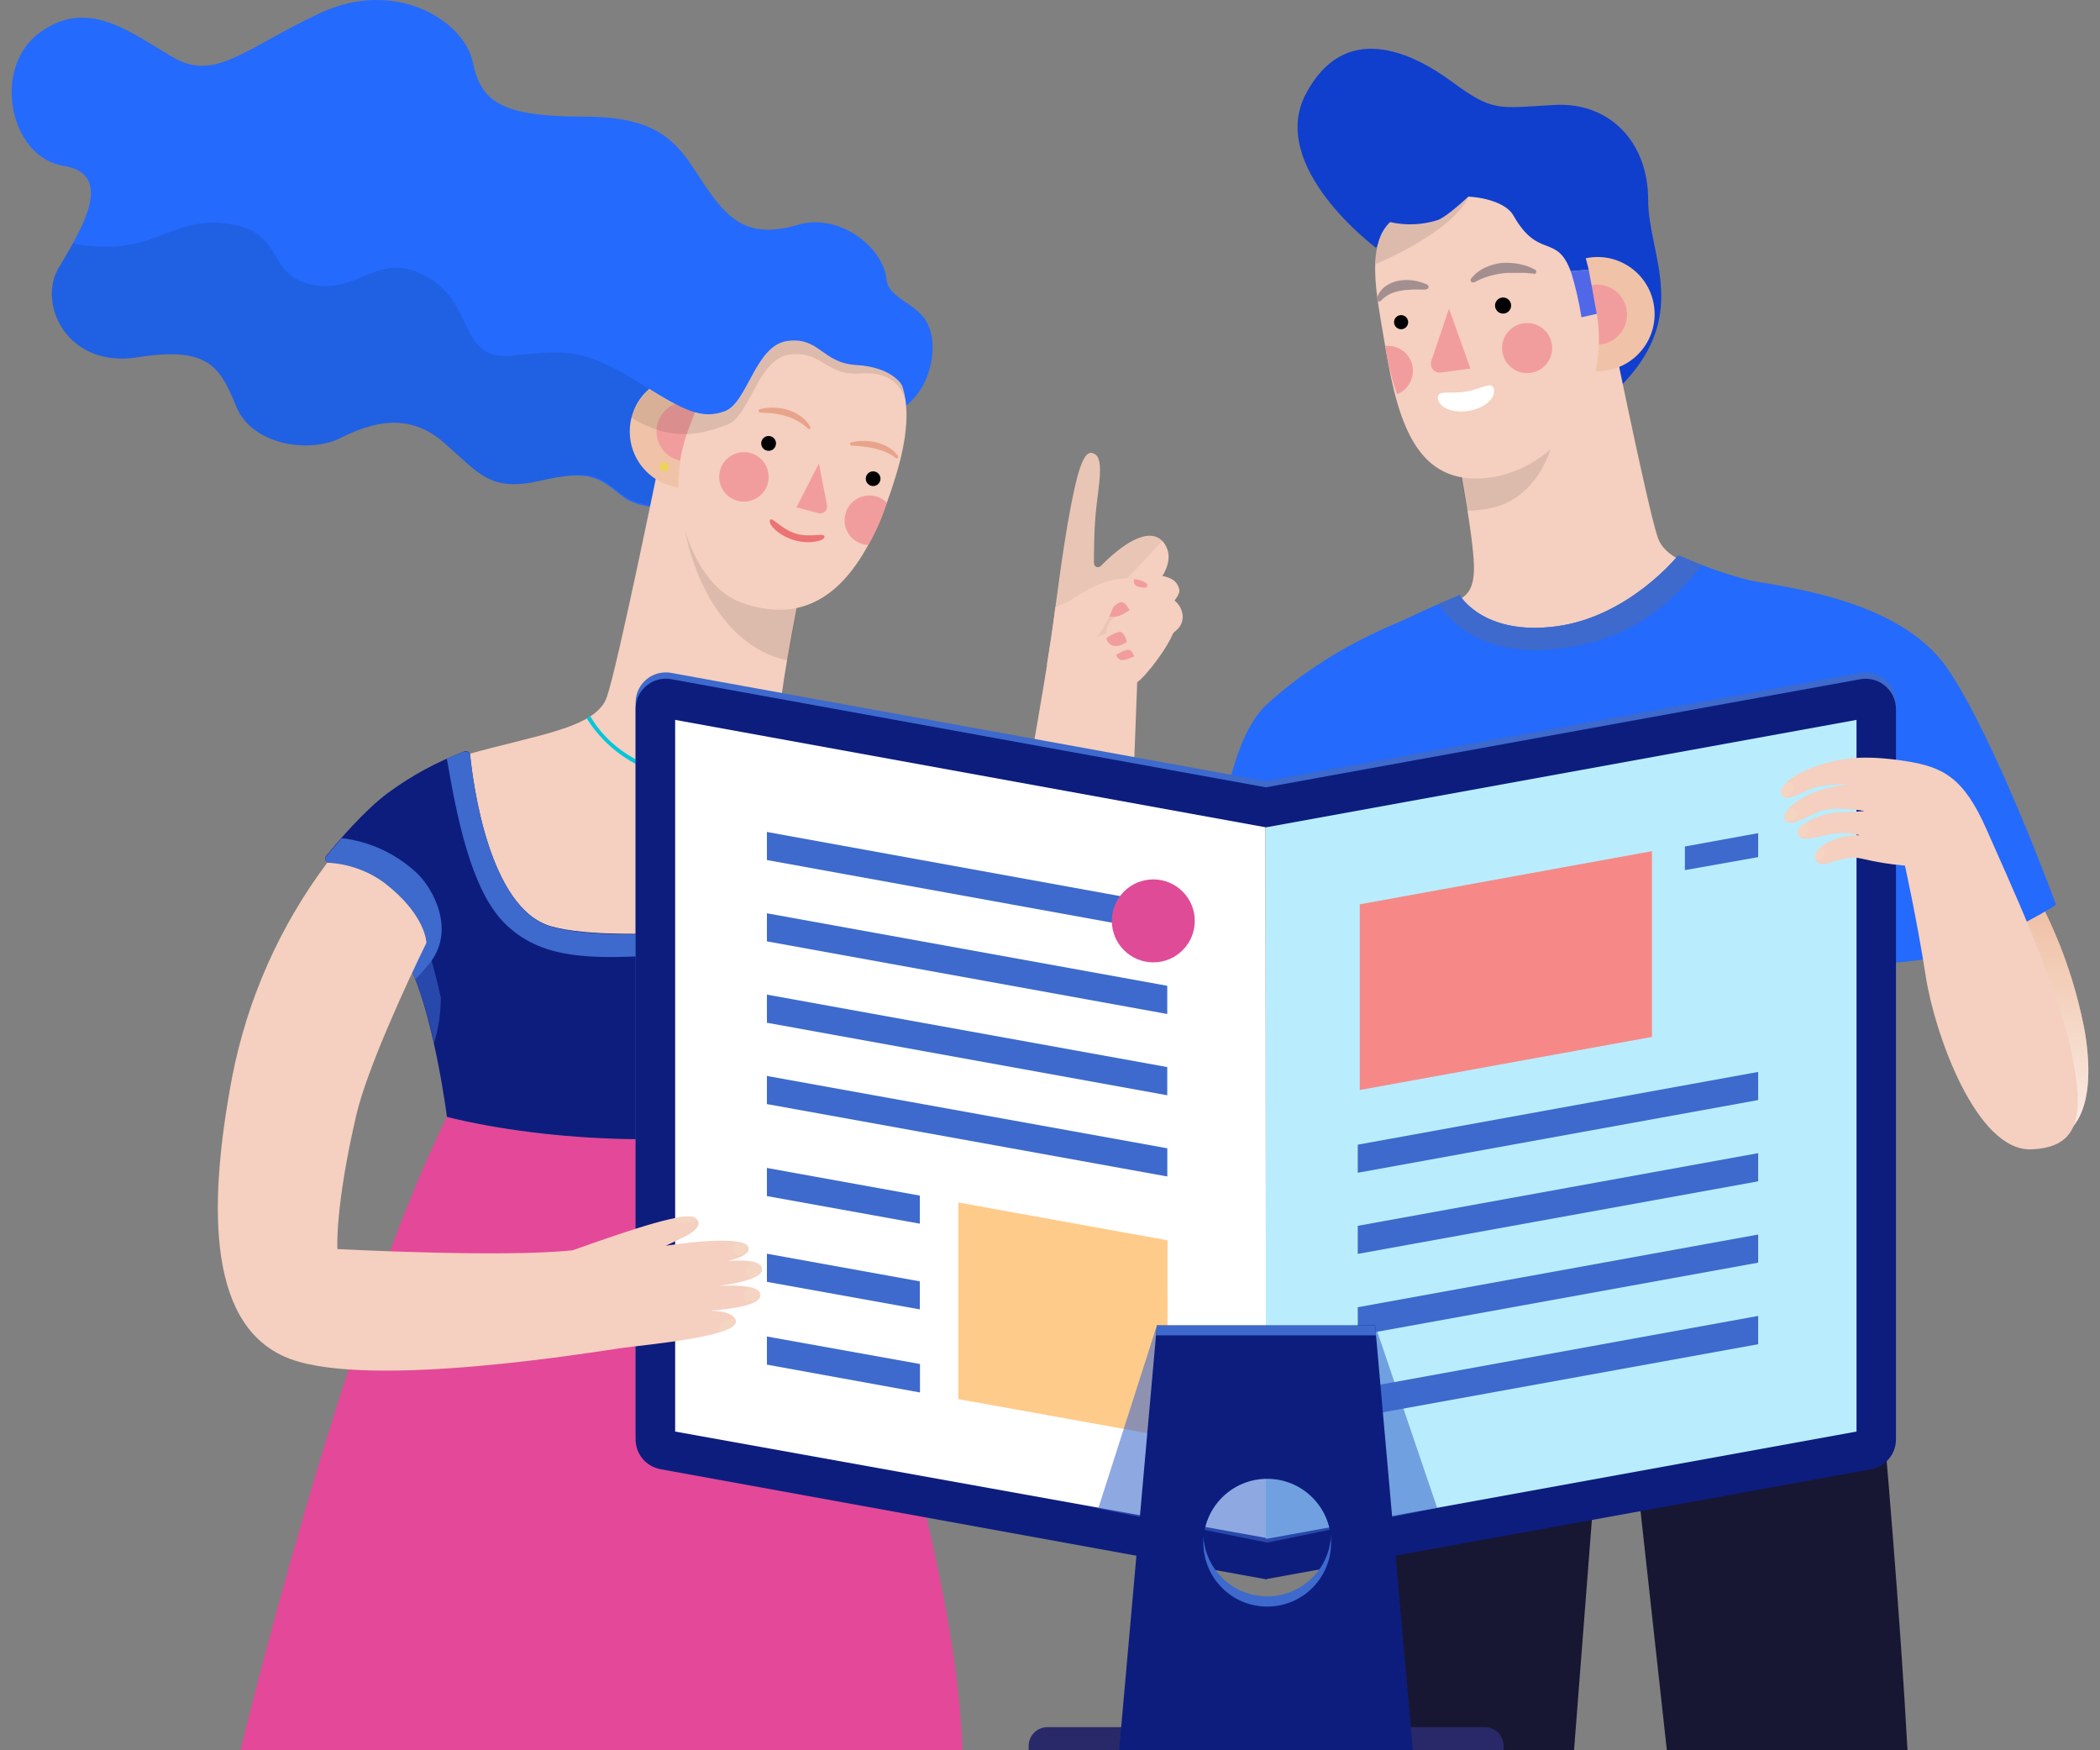 <?xml version="1.0" encoding="utf-8"?>
<!-- Generator: Adobe Illustrator 23.0.1, SVG Export Plug-In . SVG Version: 6.00 Build 0)  -->
<svg version="1.0" id="Layer_1" xmlns="http://www.w3.org/2000/svg" xmlns:xlink="http://www.w3.org/1999/xlink" x="0px" y="0px"
	 viewBox="0 0 360 300" style="enable-background:new 0 0 360 300;" xml:space="preserve">
<rect x="0" y="0" width="360" height="300" fill="#808080" stroke="none"/>
<style type="text/css">
	.st0{fill:#171733;}
	.st1{fill:#F0C3A8;}
	.st2{opacity:0.72;fill:url(#SVGID_1_);enable-background:new    ;}
	.st3{fill:#103FCD;}
	.st4{fill:#F5CFBF;}
	.st5{opacity:0.1;enable-background:new    ;}
	.st6{fill:#F29D9D;}
	.st7{fill:#5068E8;}
	.st8{fill:#A48F90;}
	.st9{fill:#246AFC;}
	.st10{fill:#FFFFFF;}
	.st11{fill:#3D6ACC;}
	.st12{fill:#EB7373;}
	.st13{fill:#ECD25E;}
	.st14{fill:#E34998;}
	.st15{fill:#0D1D7E;}
	.st16{opacity:0.58;fill:#3D6ACC;enable-background:new    ;}
	.st17{fill:#05C5DB;}
	.st18{opacity:0.05;enable-background:new    ;}
	.st19{fill:#FFCB8A;}
	.st20{fill:#B9EDFD;}
	.st21{fill:#F68987;}
	.st22{fill:#292969;}
	.st23{fill:#E04B97;}
	.st24{fill:#E8A48B;}
	.st25{fill:#F4D5C2;}
</style>
<g>
	<path class="st0" d="M318.03,192.74c0,0,6.46,61.7,8.97,107.21h-41.26l-8.96-81.43l-0.72,1.08l-6.22,80.35h-41.12l-4.67-79.98
		L318.03,192.74z"/>
	<path class="st1" d="M341.79,156.25l7.54-2.43c3.86,7.26,6.59,15.06,8.09,23.14c1.97,12.14-1.44,16.77-4.58,18.02
		C349.69,196.24,341.79,156.25,341.79,156.25z"/>
	
		<linearGradient id="SVGID_1_" gradientUnits="userSpaceOnUse" x1="621.611" y1="15705.167" x2="618.293" y2="15742.418" gradientTransform="matrix(1 0 0 1 -270.52 -15548.05)">
		<stop  offset="0" style="stop-color:#F0C3A8"/>
		<stop  offset="1" style="stop-color:#FFFFFF"/>
	</linearGradient>
	<path class="st2" d="M341.79,156.25l7.54-2.43c3.86,7.26,6.59,15.06,8.09,23.14c1.97,12.14-1.44,16.77-4.58,18.02
		C349.69,196.24,341.79,156.25,341.79,156.25z"/>
	<path class="st3" d="M248.23,36.75c-8.85,1.1-12.36,5.71-12.36,5.71s-18.64-13.84-12-26.39c6.65-12.55,18.08-7.19,25.09-2.02
		s7.89,4.49,17.47,3.94c9.58-0.55,16.11,6.45,16.11,16.23s7.75,20.05-5.53,32.78C261.4,81.97,248.23,36.75,248.23,36.75z"/>
	<path class="st4" d="M283.08,121.73c-1.71,2.92-3.99,5.47-6.71,7.5c-4.47,0.76-8.86,1.68-13.05,2.32
		c-4.12-0.89-8.01-2.65-11.4-5.16c-6.59-4.57-12.03-10.57-17.32-16.71c14.05-7.48,17.53-5.26,18.05-11.35
		c0.59-6.73-6.9-40.7-6.9-40.7l29.8-4.61c0,0,6.79,33.64,8.64,39.12c1.12,3.32,5.58,5,11.82,6.57
		C292.56,106.74,287.86,114.27,283.08,121.73z"/>
	<path class="st5" d="M254.93,87.22c-1.13,0.2-2.27,0.31-3.42,0.32c-2.19-11.64-4.42-22.49-4.42-22.49l20.15-3.19
		C268.56,74.62,264.44,85.65,254.93,87.22z"/>
	
		<ellipse transform="matrix(0.987 -0.163 0.163 0.987 -5.125 45.242)" class="st1" cx="273.76" cy="53.92" rx="9.78" ry="9.78"/>
	<circle class="st6" cx="273.77" cy="53.92" r="5.15"/>
	<path class="st4" d="M237.53,59.73c2.25,13.58,5.78,24.27,18.81,21.98c11.48-2.34,19.64-14.34,17.4-27.95s-9.37-24.18-24.03-21.61
		C232.06,35.25,235.28,46.14,237.53,59.73z"/>
	<circle cx="257.67" cy="52.37" r="1.38"/>
	<circle cx="240.19" cy="55.22" r="1.21"/>
	<path class="st6" d="M242.16,62.87c0.32,2-0.79,3.95-2.67,4.69c-0.88-2.54-1.54-5.16-1.96-7.82c0-0.14,0-0.28-0.07-0.43
		C239.72,59.06,241.79,60.62,242.16,62.87z"/>
	<circle class="st6" cx="261.79" cy="59.66" r="4.29"/>
	<path class="st6" d="M248.4,52.9l-3.03,8.97c-0.26,0.79,0.16,1.65,0.95,1.92c0.22,0.07,0.46,0.09,0.69,0.06l5.06-0.68L248.4,52.9z"
		/>
	<path class="st7" d="M272.35,46.21l1.39,7.58l-2.63,0.59c-0.42-2.67-1.03-5.31-1.83-7.89L272.35,46.21z"/>
	<path class="st8" d="M262.96,46.89c-0.48,0-0.92-0.08-1.38-0.12h-0.67c-0.22,0-0.45,0-0.67,0c-0.43,0-0.87,0-1.31,0
		c-0.45,0-0.87,0-1.29,0.08c-0.85,0.1-1.68,0.27-2.5,0.52c-0.82,0.26-1.62,0.59-2.38,1.01h-0.05c-0.2,0.1-0.44,0.03-0.55-0.17
		c0,0,0,0,0,0c-0.08-0.13-0.08-0.29,0-0.41c0.62-0.82,1.43-1.47,2.37-1.9c0.91-0.44,1.89-0.72,2.89-0.83c0.5-0.04,1.01-0.04,1.51,0
		c0.5,0.02,0.99,0.08,1.48,0.17c0.48,0.1,0.96,0.23,1.43,0.38c0.45,0.17,0.89,0.37,1.31,0.59c0.19,0.11,0.27,0.35,0.16,0.55
		c-0.07,0.13-0.21,0.22-0.36,0.22l0,0L262.96,46.89z"/>
	<path class="st8" d="M244.45,49.62c-0.37,0.02-0.75,0.02-1.12,0c-0.37,0-0.73,0-1.09,0l-1.01,0.07c-0.33,0-0.69,0.06-1.01,0.13
		c-0.65,0.09-1.28,0.27-1.88,0.54c-0.29,0.14-0.56,0.3-0.82,0.49c-0.26,0.19-0.5,0.39-0.72,0.62l-0.08,0.09
		c-0.15,0.15-0.39,0.16-0.54,0.01c0,0-0.01-0.01-0.01-0.01c-0.1-0.09-0.14-0.23-0.12-0.36c0.09-0.45,0.28-0.87,0.56-1.23
		c0.13-0.18,0.28-0.35,0.43-0.51c0.16-0.16,0.33-0.3,0.52-0.43c0.71-0.5,1.52-0.82,2.38-0.94c0.41-0.07,0.83-0.1,1.24-0.1
		c0.4,0.01,0.8,0.04,1.2,0.1c0.79,0.12,1.56,0.35,2.29,0.7c0.2,0.1,0.29,0.34,0.19,0.55c-0.06,0.13-0.18,0.22-0.32,0.23
		L244.45,49.62z"/>
	<path class="st9" d="M208.08,168.52c0,0-1.71-38.05,9.23-47.92s21.97-13.58,24.49-14.86s8.43-3.76,8.43-3.76s3.94,7.01,16.51,5.38
		c12.56-1.63,20.98-12.2,20.98-12.2c3.94,1.78,8.02,3.22,12.2,4.31c5.06,1.07,25.65,3.03,33.89,15.06
		c8.24,12.03,18.65,40.54,18.65,40.54s-6.27,4.3-17.75,8.43C323.22,167.62,208.08,168.52,208.08,168.52z"/>
	<path class="st10" d="M256.12,66.73c0.26,1.6-1.67,3.25-4.33,3.69c-2.66,0.45-5.06-0.49-5.29-2.08c-0.23-1.6,2.12-0.77,4.77-1.21
		S255.88,65.17,256.12,66.73z"/>
	<path class="st11" d="M266,111.32c6.33-0.59,16.68-2.56,25.75-14.46c-2.33-0.92-4.05-1.69-4.05-1.69s-8.44,10.58-20.99,12.2
		c-12.55,1.62-16.5-5.38-16.5-5.38s-1.68,0.71-3.62,1.57C251.52,110.81,259.86,111.87,266,111.32z"/>
	<path class="st5" d="M251.74,33.73l-3.54-1.27c-12.54,3.93-12.36,10-12.36,12.79C235.84,45.25,248.8,39.99,251.74,33.73z"/>
	<path class="st3" d="M267.41,27.15l-26.39-0.87l-7.39,10.46l2.24,5.72c0.5-1.01,0.7-2.68,2.42-4.39c2.68,0.6,5.47,0.49,8.09-0.32
		c1.31-0.43,3.9-2.72,5.34-4.05c3.45,0.2,6.66,1.36,7.71,3.21c4.3,7.63,7.4,3.03,9.83,9.57l3.09-0.28L267.41,27.15z"/>
	<path class="st9" d="M154.5,70.08c5.06-3.03,6.76-11.13,4.19-15.17c-1.92-3.03-6.38-3.89-6.7-6.94c-0.6-5.86-8.36-11.48-15.17-9.45
		c-8.76,2.63-12.14-1.16-15.96-6.7c-4.05-5.94-6.28-11.82-20.44-11.82s-17.94-2.32-19.37-9.34S67.9-3.85,54.86,2.25
		S36.93,14.08,29.58,9.78S15.02-0.46,6.76,5.63S1.7,26.98,10.89,28.42c9.18,1.45,2.69,11.48-0.87,17.57s1.43,17.19,13.62,15.24
		c12.2-1.95,14.16,1.8,16.86,8.44s12.55,8.09,17.93,5.38s11.66-4.48,17.76,0.88s7.89,8.43,16.5,6.45c8.61-1.97,9.99-0.48,14.11,2.75
		c4.12,3.23,13.88,1.38,13.88,1.38L154.5,70.08z"/>
	<path class="st5" d="M133.67,78.68l1.85-6.89l-24.19-5.06c-11.96-7.89-15.06-6.46-23.91-5.74s-5.98-9.1-14.35-13.63
		s-11.48,3.13-19.61,1.45c-8.13-1.68-4.3-9.33-14.83-10.52c-9.93-1.13-12.41,6.07-26.15,3.44C11.64,43.25,10.75,44.71,10,46
		c-3.59,6.07,1.44,17.19,13.63,15.24c12.2-1.95,14.16,1.79,16.86,8.44s12.55,8.09,17.93,5.38s11.66-4.48,17.75,0.87
		c6.09,5.35,7.89,8.44,16.51,6.46c8.62-1.97,9.74-0.95,13.88,2.27s13.38,2.63,13.38,2.63L133.67,78.68z"/>
	<path class="st4" d="M133.5,125.4c-0.47-6.65,7.33-41.72,7.33-41.72l-27.84-4.38c0,0-7.08,34.72-8.95,40.15
		c-1.87,5.43-12.14,6.48-24.39,9.99c-1.81,0.54-3.56,1.29-5.19,2.25c1.14,4.39,2.78,8.63,4.88,12.64c2.15,4.4,4.5,8.71,6.61,13.15
		c11.02,7.7,22.42,5.46,34.22,7.21c3.97,0.6,14.97-5.11,18.41-4.3c5.93-7.56,8.24-14.78,13.15-23.01
		C137.43,128.96,133.91,131.59,133.5,125.4z"/>
	<path class="st5" d="M117.43,90.77c0.82,5.16,5.21,19.71,17.55,22.44c1.11-6.17,2.4-12.71,3.47-18.09L117.43,90.77z"/>
	<circle class="st1" cx="117.64" cy="73.96" r="9.68"/>
	<circle class="st6" cx="117.64" cy="73.96" r="5.1"/>
	<path class="st4" d="M152,86.26c-4.66,12.8-12.14,21.75-25.12,16.94c-7.41-2.75-13.63-16.55-8.97-29.33s10.11-21.36,25.71-16.91
		C158.69,61.23,156.65,73.44,152,86.26z"/>
	<circle cx="131.76" cy="76" r="1.27"/>
	<circle cx="149.68" cy="82.05" r="1.26"/>
	<path class="st6" d="M152.01,86.14c-1.68-1.64-4.37-1.62-6.01,0.06c-1.64,1.68-1.62,4.37,0.06,6.01c0.75,0.73,1.74,1.16,2.78,1.21
		c1.32-2.26,2.38-4.67,3.14-7.18L152.01,86.14z"/>
	<circle class="st6" cx="127.53" cy="81.74" r="4.24"/>
	<path class="st6" d="M140.38,79.45l1.4,7.15c0.12,0.63-0.29,1.24-0.92,1.36c0,0,0,0,0,0c-0.17,0.05-0.35,0.05-0.53,0l-3.79-1
		L140.38,79.45z"/>
	<path class="st12" d="M141.32,92.09c-0.16,0.63-2.68,1.26-5.26,0.47c-2.58-0.8-4.28-2.58-4.1-3.34c0.21-0.92,1.87,1.45,4.45,2.24
		C138.99,92.24,141.59,91.15,141.32,92.09z"/>
	<circle class="st13" cx="113.86" cy="80.01" r="0.82"/>
	<path class="st5" d="M108.21,71.56c7.18,4.48,12.48,2.69,16.43,1.25s5.21-11.33,10.76-12.04c5.55-0.71,6.14,3.69,12.05,3.24
		c6.91-0.55,7.69,4.48,7.69,4.48s0.38-5.83-8.77-11.03c-9.15-5.21-19.75-7.08-26.57-2.02c-2.24,1.65-2.02,6.34-4.46,7.89
		C109.28,67.15,108.21,71.56,108.21,71.56z"/>
	<path class="st9" d="M110.24,65.99c7.19,4.48,10.11,5.92,14.02,4.48s5.2-11.3,10.73-12.03c5.53-0.73,5.92,3.79,11.83,4.13
		c6.33,0.36,7.89,3.59,7.89,3.59s3.93-7.17-5.21-12.37s-23.26-5.74-30.13-0.73C115.13,56.39,111.96,60.88,110.24,65.99z"/>
	<path class="st14" d="M164.98,300H41.22c0,0,17.44-72.45,35.4-108.58c17.57,4.38,43.7,5.5,61.22,0.72
		C137.84,192.15,163.78,260.06,164.98,300z"/>
	<path class="st15" d="M149.32,176.6c-0.78,6.45-11.48,15.56-11.48,15.56c-17.53,4.78-43.65,3.65-61.22-0.72
		c0,0-2.02-15.78-5.86-24.63c-0.87-5.33-3.34-10.27-7.08-14.16c-3.53-3.67-5.93-4.65-7.32-4.81c-0.38-0.04-0.66-0.39-0.62-0.77
		c0.02-0.13,0.07-0.26,0.15-0.36c2.19-2.63,6.57-7.8,10.66-10.84c4.02-2.95,8.42-5.33,13.08-7.08c0.4-0.13,0.83,0.1,0.96,0.51
		c0.01,0.05,0.01,0.1,0,0.15c0.47,4.69,3.21,26.3,13.91,29.33c12.03,3.41,45.92-1.08,45.92-1.08S150.51,166.55,149.32,176.6z"/>
	<path class="st11" d="M56.38,147.86c1.4,0.17,3.79,1.15,7.32,4.82c3.74,3.89,6.21,8.83,7.08,14.16l0.43,1.01
		c0.7-0.75,1.44-1.56,2.19-2.45c4.93-5.74,0.87-13.15-1.97-15.78c-3.54-3.31-8.05-5.4-12.87-5.96c-1.01,1.18-1.95,2.27-2.63,3.09
		c-0.25,0.28-0.22,0.72,0.06,0.97c0.02,0.01,0.03,0.03,0.05,0.04C56.15,147.84,56.27,147.86,56.38,147.86z"/>
	<path class="st16" d="M75.57,171.02c-1.17-5.32-2.45-9.44-2.45-9.44l-3.89-0.3c0.75,1.77,1.28,3.62,1.57,5.52
		c1.55,3.89,2.76,7.91,3.61,12.02C75.17,176.29,75.56,173.67,75.57,171.02z"/>
	<path class="st17" d="M134.44,128.6c-3.81,2.75-8.89,4.23-14.78,4.23c-6.57,0-14.46-3.14-18.49-10.11l-0.61,0.36
		c4.09,6.59,11.34,10.54,19.1,10.43c6.07,0,11.33-1.55,15.27-4.42C134.76,128.94,134.59,128.78,134.44,128.6z"/>
	<path class="st11" d="M86.48,158.22c6.2,6.18,14.52,6.27,27.36,5.46c10.42-0.66,24.47-2.43,29.33-3.03c-0.84-1-1.75-1.95-2.71-2.83
		c0,0-33.91,4.48-45.93,1.01c-10.7-3.03-13.44-24.69-13.91-29.33c-0.04-0.42-0.41-0.72-0.83-0.69h-0.16
		c-1.03,0.35-2.05,0.75-3.03,1.21C78.29,139.84,80.7,152.43,86.48,158.22z"/>
	<path class="st4" d="M174.3,143.86c0,0,5.06-27.85,6.22-36.7c0.65-4.79,1.68-13.15,2.95-19.82c1.07-5.6,2.1-9.89,3.62-9.71
		c2.51,0.29,1.17,5.56,0.72,10.58c-0.26,3.03-0.29,6.34-0.28,8.32c0,0.38,0.31,0.69,0.69,0.69c0.18,0,0.36-0.08,0.49-0.21
		c2.27-2.31,7.33-6.83,10.24-4.56c3.83,3.03-3.41,12.62-3.41,12.62l5.83,2.69c-0.69,2.72-5.06,8.32-6.42,9.17l-1.14,30L174.3,143.86
		z"/>
	<path class="st18" d="M180.52,107.19c0.65-4.79,1.68-13.15,2.95-19.82c1.07-5.6,2.1-9.89,3.62-9.71c2.51,0.29,1.17,5.56,0.72,10.58
		c-0.26,3.03-0.29,6.34-0.28,8.32c0,0.38,0.31,0.69,0.69,0.69c0.18,0,0.36-0.08,0.49-0.21c2.27-2.31,7.33-6.83,10.24-4.56
		c3.83,3.03-3.41,12.62-3.41,12.62S179.33,116,180.52,107.19z"/>
	<path class="st4" d="M200.85,102.59c1.79,1.01,2.69,3.58,1.01,5.26c-1.68,1.68-8.79,5.97-9.92,5.2c-1.08-1.06-1.09-2.78-0.04-3.86
		c0.14-0.15,0.3-0.28,0.47-0.39C194.01,107.9,200.85,102.59,200.85,102.59z"/>
	<path class="st6" d="M193.82,111.49c-0.47-0.43-2.02,0.45-2.49,0.77c0.12,0.32,0.33,0.59,0.61,0.79c0.36,0.24,1.31,0,2.49-0.54
		C194.32,112.12,194.11,111.77,193.82,111.49z"/>
	<path class="st4" d="M198.52,98.57c1.62,0.3,3.24,0.6,3.65,2.52c0.41,1.92-7.95,9.02-10.46,9.57s-3.03-3.41-0.3-5.21
		S198.52,98.57,198.52,98.57z"/>
	<path class="st6" d="M192.34,108.42c-0.45-0.49-2.31,0.69-2.68,0.94c0.14,0.89,0.98,1.49,1.87,1.35c0,0,0.01,0,0.01,0h0.17
		c0.51-0.15,0.99-0.37,1.45-0.64C193.08,109.44,192.79,108.86,192.34,108.42z"/>
	<path class="st4" d="M199.24,92.71c2.57,2.87,0.3,6.65-3.51,10.17c-3.81,3.53-5.2,3.03-6.4,2.4c-1.2-0.64,1.31-3.51,3.89-6.14
		C195.8,96.51,199.24,92.71,199.24,92.71z"/>
	<path class="st6" d="M193.64,104.58c-0.23-0.46-0.85-1.52-1.61-1.35c-0.76,0.17-2.18,1.85-2.44,2.19
		C190.48,105.86,191.56,106.04,193.64,104.58z"/>
	<path class="st4" d="M196.49,102.02c1.18-1.28,0.72-2.77-3.5-2.87c-4.22-0.1-9.54,3.79-9.54,3.79c-0.83,0.41-1.7,0.8-2.53,1.12
		c-0.1,0.75-0.19,1.45-0.27,2.09c-0.26,1.92-0.68,4.63-1.18,7.76h0.19c8.71-0.31,11.51-10.9,11.51-10.9S195.71,102.86,196.49,102.02
		z"/>
	<path class="st6" d="M196.7,100.11c-0.66-0.5-1.45-0.79-2.28-0.83c-0.18,0.53,0.11,1.1,0.64,1.28c0.04,0.01,0.09,0.03,0.13,0.03
		c0.47,0.13,0.96,0.16,1.44,0.09L196.7,100.11z"/>
	<path class="st11" d="M318.91,115.34L217,133.87l-101.9-18.53c-2.82-0.53-5.54,1.33-6.06,4.16c0,0.01,0,0.01,0,0.02
		c-0.05,0.3-0.08,0.61-0.08,0.92v125.16c0,2.53,1.83,4.68,4.32,5.11l103.75,18.86l0,0h0.14v-0.06l103.6-18.8
		c2.46-0.46,4.25-2.6,4.25-5.11V120.44c-0.01-2.86-2.33-5.18-5.19-5.18C319.52,115.26,319.21,115.29,318.91,115.34z"/>
	<path class="st15" d="M318.91,116.42L217,134.95l-101.9-18.53c-2.82-0.53-5.54,1.33-6.06,4.16c0,0.01,0,0.01,0,0.02
		c-0.05,0.3-0.08,0.61-0.08,0.92v125.16c-0.02,2.54,1.81,4.72,4.32,5.15l103.75,18.86l0,0h0.14v-0.05l103.6-18.81
		c2.46-0.46,4.25-2.6,4.25-5.11v-125.2c-0.01-2.86-2.33-5.18-5.19-5.18C319.52,116.34,319.21,116.36,318.91,116.42z"/>
	<polygon class="st10" points="217.03,263.6 115.74,245.37 115.74,123.39 216.97,141.8 	"/>
	<polygon class="st19" points="200.15,246.27 164.29,239.81 164.29,206.11 200.14,212.59 	"/>
	<path class="st11" d="M200.12,159.87l-68.65-12.46v-4.81l68.62,12.46v4.82L200.12,159.87z M200.12,168.97l-68.65-12.43v4.81
		l68.63,12.45v-4.82L200.12,168.97z M200.12,182.9l-68.65-12.42v4.82l68.63,12.43v-4.82L200.12,182.9z M200.12,196.82l-68.65-12.4
		v4.82l68.64,12.41v-4.81L200.12,196.82z M157.64,204.92l-26.17-4.73v4.82l26.21,4.73v-4.82L157.64,204.92z M157.64,219.62
		l-26.17-4.73v4.82l26.21,4.72v-4.82L157.64,219.62z M157.64,233.78l-26.17-4.7v4.82l26.24,4.77v-4.82L157.64,233.78z"/>
	<polygon class="st20" points="318.26,245.37 217,263.78 217,141.81 318.26,123.39 	"/>
	<polygon class="st21" points="283.19,177.73 233.1,186.83 233.1,155 283.19,145.89 	"/>
	<path class="st11" d="M301.4,188.55l-68.64,12.46v-4.81l68.64-12.47V188.55z M301.4,197.65l-68.64,12.46v4.81l68.64-12.44v-4.8
		V197.65z M301.4,211.6l-68.64,12.46v4.81l68.64-12.45v-4.79V211.6z M301.4,225.55l-68.64,12.48v4.82l68.64-12.45v-4.82V225.55z
		 M301.4,142.8l-12.56,2.29v4.05l12.56-2.23V142.8z"/>
	<path class="st22" d="M179.55,296.04h75c1.78,0,3.22,1.44,3.22,3.22v0.73h-81.43v-0.73C176.34,297.48,177.78,296.04,179.55,296.04z
		"/>
	<polygon class="st16" points="198.31,227.2 188.27,258.56 217.24,264.4 246.37,258.45 235.75,227.2 	"/>
	<path class="st11" d="M238.15,294.73l-44.13,0.24l5.26-63.97l33.8,1.2L238.15,294.73z M217.23,251.72
		c-6.05,0-10.95,4.9-10.95,10.95c0,6.05,4.9,10.95,10.95,10.95s10.95-4.9,10.95-10.95l0,0l0,0c-0.01-6.04-4.9-10.94-10.94-10.95
		L217.23,251.72z"/>
	<path class="st15" d="M242.21,300h-50.36l6.47-72.82h37.42L242.21,300z M217.24,253.47c-6.05,0-10.95,4.9-10.95,10.95
		c0,6.05,4.9,10.95,10.95,10.95c6.05,0,10.95-4.9,10.95-10.95l0,0l0,0C228.19,258.38,223.29,253.47,217.24,253.47L217.24,253.47
		L217.24,253.47z"/>
	<polygon class="st11" points="235.89,228.88 235.75,227.2 198.31,227.2 198.17,228.88 	"/>
	<circle class="st23" cx="197.71" cy="157.84" r="7.11"/>
	<path class="st24" d="M130.2,70.15c0.38-0.09,0.78-0.16,1.18-0.22s0.81-0.06,1.21-0.06c0.82,0.02,1.64,0.14,2.43,0.37
		c0.8,0.24,1.55,0.61,2.23,1.09c0.69,0.48,1.26,1.11,1.67,1.84c0.07,0.11,0.03,0.26-0.08,0.33c0,0,0,0,0,0
		c-0.09,0.07-0.21,0.07-0.3,0l0,0c-0.52-0.51-1.11-0.95-1.75-1.31c-0.96-0.55-2.01-0.93-3.09-1.13c-0.36-0.09-0.73-0.13-1.1-0.19
		s-0.75-0.06-1.13-0.1c-0.38-0.04-0.76,0-1.15-0.06l0,0c-0.14,0.01-0.25-0.1-0.26-0.23c-0.05-0.12,0.01-0.27,0.14-0.32
		C130.19,70.16,130.19,70.16,130.2,70.15z"/>
	<path class="st24" d="M145.84,75.84c0.35-0.08,0.71-0.14,1.07-0.2c0.36-0.05,0.73-0.08,1.1-0.07c0.73,0,1.47,0.08,2.18,0.24
		c0.73,0.18,1.43,0.46,2.08,0.84c0.67,0.37,1.25,0.89,1.68,1.53c0.07,0.11,0.04,0.27-0.07,0.34c-0.09,0.06-0.2,0.06-0.28,0l0,0
		c-0.53-0.4-1.11-0.74-1.72-1.01c-0.61-0.26-1.25-0.47-1.9-0.63l-0.5-0.11c-0.16,0-0.33-0.06-0.5-0.09
		c-0.33-0.07-0.68-0.09-1.01-0.14c-0.33-0.05-0.69-0.06-1.01-0.1c-0.32-0.04-0.7,0-1.01-0.08l0,0c-0.13-0.02-0.23-0.14-0.22-0.27
		C145.73,75.99,145.77,75.89,145.84,75.84z"/>
	<path class="st4" d="M326.68,130.45c6.38,1.01,9.92,2.75,13.87,11.71c3.78,8.6,11.97,26.23,14.39,37.42
		c2.43,11.2,1.83,17.08-6.69,17.42c-9.5,0.38-16.62-19.99-18.1-29.54c-1.56-10-3.59-19.09-3.59-19.09c-2.5-0.21-4.98-0.62-7.41-1.2
		c-3.48-0.87-6.66,2.08-7.79,0.36c-1.13-1.72,2.58-4.45,7.45-4.38c-1.9-0.48-3.89-0.48-5.8,0c-3.4,0.79-4.51,0.93-4.86-0.36
		c-0.35-1.29,3.94-3.46,6.96-3.54c3.01-0.08,4.53-0.24,4.53-0.24s-5.37-1.01-8.09,0.21c-2.72,1.22-4.89,2.63-5.57,1.19
		c-0.69-1.44,3.03-4.31,7.17-5.29c4.14-0.98,5.06-0.62,5.06-0.62s-5.15-0.37-7.89,0.76c-2.74,1.13-3.91,2.13-4.82,1.01
		c-0.91-1.12,1.43-3.39,5.56-4.85C315.19,129.96,319.16,129.29,326.68,130.45z"/>
	<path class="st25" d="M310.08,142.26L310.08,142.26c0.05-0.37-0.09-0.75-0.35-1.01c-0.06-0.06-0.12-0.1-0.19-0.14
		c-1.01,0.61-1.56,1.25-1.41,1.75l0,0c0.05,0.05,0.12,0.1,0.18,0.13c0.03,0.05,0.06,0.1,0.1,0.14c0.35,0.34,0.91,0.34,1.26,0
		C309.9,142.89,310.04,142.58,310.08,142.26z"/>
	<path class="st25" d="M311.18,147.21c0.5,0.31,1.16,0.18,1.51-0.3c0.29-0.58,0.14-1.28-0.37-1.68c-0.04-0.04-0.08-0.07-0.13-0.09
		C311.37,145.81,310.98,146.56,311.18,147.21z"/>
	<path class="st25" d="M307.3,135.51c0.21-0.31,0.21-0.71,0-1.01c-0.2-0.29-0.56-0.43-0.91-0.35l-0.17,0.07
		c-0.84,0.83-1.13,1.6-0.71,2.12c0.13,0.18,0.31,0.32,0.52,0.41l0,0C306.56,136.47,307,136.04,307.3,135.51z"/>
	<path class="st25" d="M307.47,140.57c0.29-0.2,0.49-0.51,0.58-0.85c0.1-0.35-0.01-0.72-0.28-0.95c-0.28-0.24-0.69-0.29-1.01-0.1
		c-0.27,0.16-0.49,0.39-0.64,0.66l0,0c-0.23,0.33-0.29,0.76-0.14,1.13c0.06,0.15,0.17,0.28,0.29,0.37c0.16,0.08,0.35,0.11,0.53,0.08
		C307.05,140.91,307.3,140.78,307.47,140.57z"/>
	<path class="st4" d="M123.29,220.4c3.71-0.52,7.72-1.45,7.31-3.03c-0.32-1.28-2.95-1.46-5.81-1.24c2.15-0.54,3.84-1.28,3.51-2.28
		c-0.79-2.48-14.16-0.33-14.16-0.33s2.57-1.21,3.46-1.67c1.41-0.72,3.11-2.09,1.5-3.12c-1.61-1.02-9.68,1.56-20.9,5.56
		c-11.83,1.31-40.36-0.2-40.36-0.2s-0.47-6.96,3.22-22.88c1.84-7.97,8.76-22.9,12.04-29.61c0,0-0.05-4.73-7.13-10.22
		c-2.87-2.13-6.31-3.35-9.87-3.51c-8.15,10.87-13.73,23.44-16.31,36.78c-4.39,23.26-3.9,43.26,10.11,48.33
		c14.02,5.07,52.07-1.28,56.49-1.9c4.42-0.62,20.11-1.97,19.74-4.62c-0.18-1.34-2.33-1.75-4.42-1.82c3.75-0.26,8.74-0.94,8.64-2.69
		C130.24,220.41,126.66,220.24,123.29,220.4z"/>
	<path class="st25" d="M126.72,212.88c-0.14,0.07-0.27,0.15-0.39,0.24c-0.19,0.08-0.36,0.19-0.52,0.32
		c-0.35,0.32-0.38,0.87-0.06,1.23c0,0,0,0,0,0.01l0,0c0.46,0.37,1.06,0.53,1.65,0.43c0.68-0.37,1.01-0.82,0.88-1.31
		C128.16,213.3,127.58,213.06,126.72,212.88z"/>
	<path class="st25" d="M127.5,221.99c-0.06,0.94,0.74,1.24,1.57,1.25c0.8-0.35,1.27-0.81,1.24-1.37c-0.03-0.56-0.6-0.94-1.47-1.18
		C128.17,220.9,127.55,221.27,127.5,221.99z"/>
	<path class="st25" d="M130.6,217.35c-0.14-0.57-0.72-0.91-1.55-1.11c-0.78,0.35-1.43,0.96-1.2,1.78c0.22,0.82,0.83,0.9,1.54,0.88
		C130.26,218.45,130.75,217.95,130.6,217.35z"/>
	<path class="st25" d="M126.1,226.4c-0.02-0.15-0.06-0.3-0.13-0.43c-0.81,0-1.6,0.26-2.25,0.76c-0.38,0.31-0.56,0.8-0.47,1.28
		c0.02,0.1,0.06,0.19,0.11,0.27C125.11,227.75,126.2,227.11,126.1,226.4z"/>
	<path class="st25" d="M119.12,208.71c-0.5-0.31-1.62-0.28-3.27,0c0.03,0.36,0.27,0.66,0.62,0.77c0.96,0.14,1.93,0.09,2.87-0.13
		c0.1-0.02,0.19-0.05,0.27-0.1C119.5,209.03,119.33,208.84,119.12,208.71z"/>
</g>
</svg>
